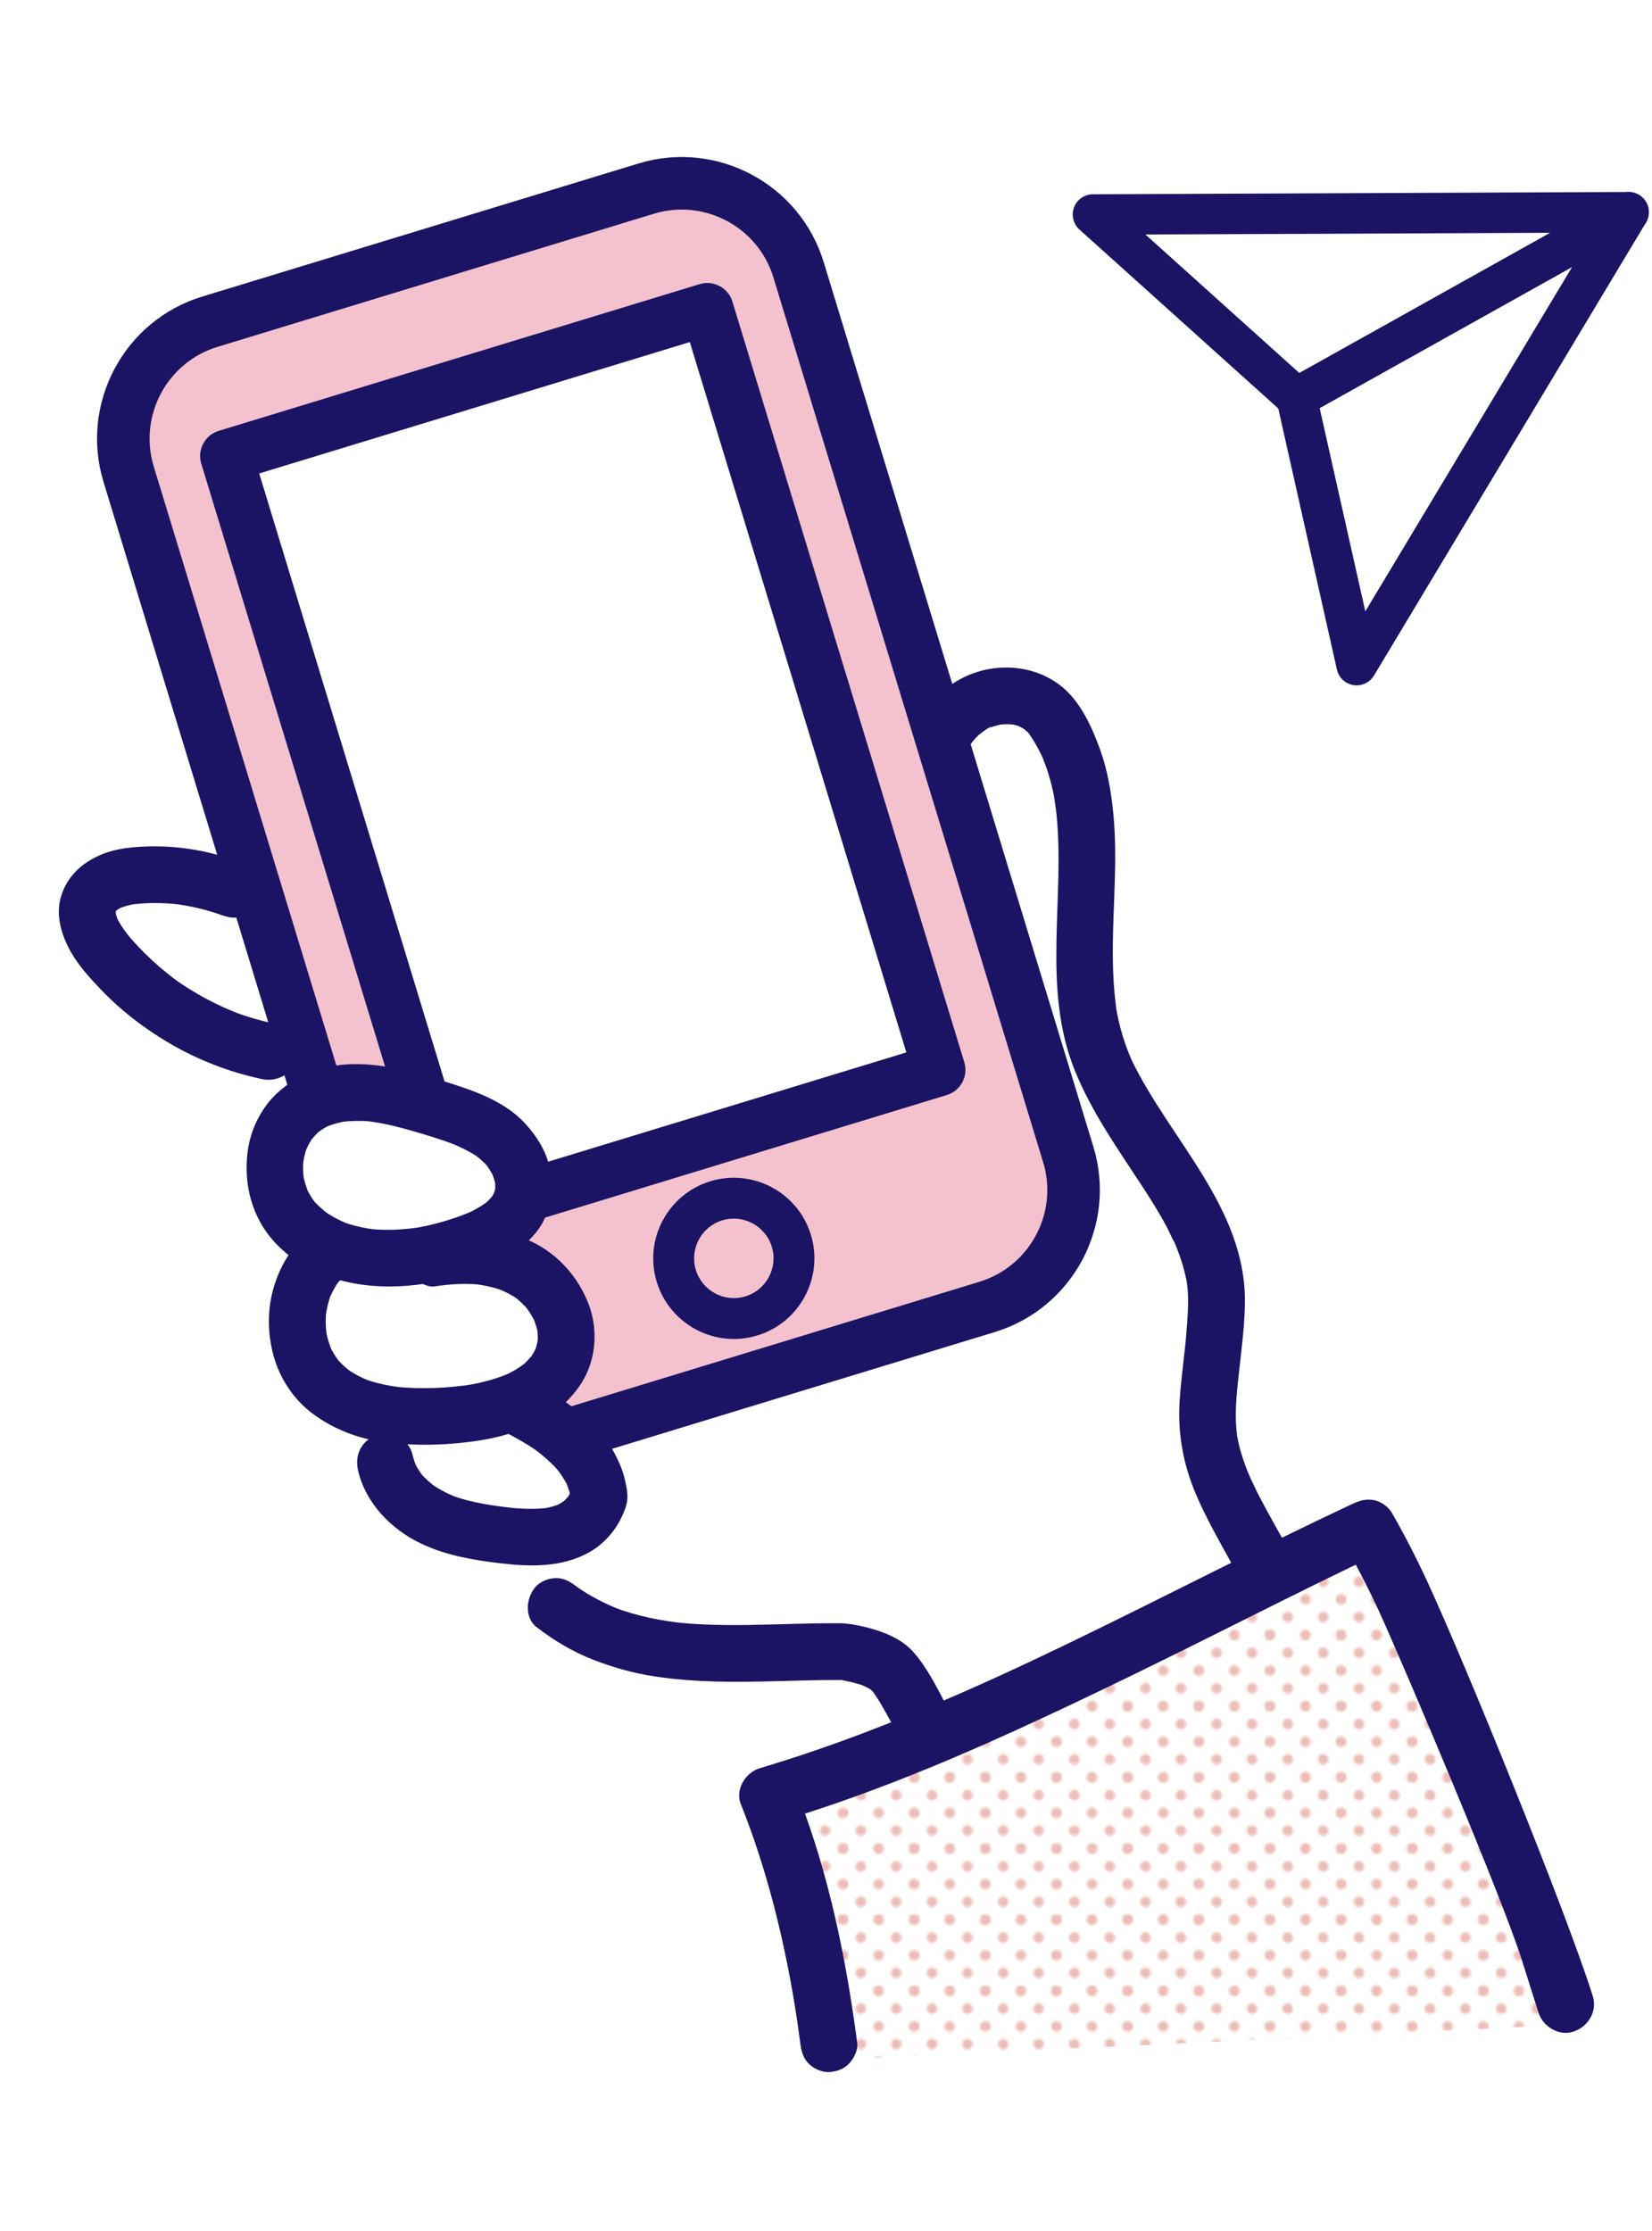 <svg enable-background="new 0 0 200 270" viewBox="0 0 200 270" xmlns="http://www.w3.org/2000/svg" xmlns:xlink="http://www.w3.org/1999/xlink"><pattern id="a" height="28.8" overflow="visible" patternUnits="userSpaceOnUse" viewBox="2.16 -30.961 28.8 28.8" width="28.8" x="30" y="245"><path d="m2.16-30.961h28.8v28.8h-28.8z" fill="none"/><path d="m30.96 0c1.192 0 2.159-.967 2.159-2.16s-.968-2.16-2.159-2.16c-1.193 0-2.16.967-2.16 2.16s.967 2.16 2.16 2.16z" fill="#edbdb8"/><path d="m16.56 0c1.192 0 2.16-.967 2.16-2.16s-.968-2.16-2.16-2.16c-1.193 0-2.16.967-2.16 2.16s.967 2.16 2.16 2.16z" fill="#edbdb8"/><path d="m30.96-14.4c1.192 0 2.159-.967 2.159-2.16s-.968-2.16-2.159-2.16c-1.193 0-2.16.967-2.16 2.16s.967 2.16 2.16 2.16z" fill="#edbdb8"/><path d="m16.56-14.4c1.192 0 2.16-.967 2.16-2.16s-.968-2.16-2.16-2.16c-1.193 0-2.16.967-2.16 2.16s.967 2.16 2.16 2.16z" fill="#edbdb8"/><path d="m9.36-7.201c1.192 0 2.16-.967 2.16-2.16 0-1.191-.968-2.158-2.16-2.158-1.193 0-2.16.967-2.16 2.158 0 1.193.967 2.16 2.16 2.16z" fill="#edbdb8"/><path d="m23.76-7.201c1.191 0 2.16-.967 2.16-2.16 0-1.191-.969-2.158-2.16-2.158-1.193 0-2.16.967-2.16 2.158 0 1.193.967 2.16 2.16 2.16z" fill="#edbdb8"/><path d="m9.36-21.602c1.192 0 2.16-.967 2.16-2.158 0-1.193-.968-2.16-2.16-2.16-1.193 0-2.16.967-2.16 2.16 0 1.192.967 2.158 2.16 2.158z" fill="#edbdb8"/><path d="m23.76-21.602c1.191 0 2.16-.967 2.16-2.158 0-1.193-.969-2.16-2.16-2.16-1.193 0-2.16.967-2.16 2.16 0 1.192.967 2.158 2.16 2.158z" fill="#edbdb8"/><path d="m2.16 0c1.191 0 2.159-.967 2.159-2.16s-.968-2.16-2.159-2.16c-1.193 0-2.16.966-2.16 2.16 0 1.193.967 2.16 2.16 2.16z" fill="#edbdb8"/><path d="m2.16-14.4c1.191 0 2.159-.967 2.159-2.16s-.968-2.16-2.159-2.16c-1.193 0-2.16.967-2.16 2.16s.967 2.16 2.16 2.16z" fill="#edbdb8"/><path d="m30.96-28.8c1.192 0 2.159-.967 2.159-2.16s-.968-2.16-2.159-2.16c-1.193 0-2.16.967-2.16 2.16s.967 2.16 2.16 2.16z" fill="#edbdb8"/><path d="m16.56-28.8c1.192 0 2.16-.967 2.16-2.16s-.968-2.16-2.16-2.16c-1.193 0-2.16.967-2.16 2.16s.967 2.16 2.16 2.16z" fill="#edbdb8"/><path d="m2.16-28.8c1.191 0 2.159-.967 2.159-2.16s-.968-2.16-2.159-2.16c-1.193 0-2.16.967-2.16 2.16s.967 2.16 2.16 2.16z" fill="#edbdb8"/></pattern><pattern id="b" patternTransform="matrix(.297 0 0 .297 -5798.096 -5766.148)" xlink:href="#a"/><path d="m50.002 129.551c-.556 5.365 2.101 10.332 6.536 12.99.236 4.23.709 8.399 1.406 12.509-1.835 1.182-3.439 2.83-4.669 4.897-3.21 5.397-4.562 11.52-2.529 17.617.919 2.757 2.497 4.865 4.295 6.967.744 1.858 1.565 3.418 2.877 4.99 4.468 5.355 11.935 7.152 19.286 7.149 7.205 2.404 14.646 4.097 22.183 5.043 3.633.456 7.259.789 10.887.992 3.677 10.792 6.982 21.706 9.898 32.732.743 2.808 2.472 5.114 4.708 6.746l44.005-13.421c1.934-3.184 2.646-7.064 1.263-10.651-5.746-14.895-14.551-28.258-26.416-39.002 2.413-4.719 3.795-9.99 4.019-15.257.436-10.243-4.734-20.102-12.478-26.619-1.298-3.517-2.386-7.112-3.255-10.759-.284-1.19-.544-2.386-.781-3.586-.078-.394-.149-.789-.222-1.184-.282-2.35-.594-4.686-.753-7.051-.341-5.041-.246-10.088.224-15.117.199-2.129-.982-5.117-2.098-6.878-1.58-2.494-3.958-4.274-6.686-5.306-5.331-2.017-10.588-.42-14.677 3.371-1.674 1.552-3.348 3.103-5.022 4.655-2.273 2.107-3.807 6.497-3.587 9.545.06.832.183 1.61.36 2.353-.735.628-1.38 1.222-1.831 1.638-1.25 1.154-2.338 2.501-3.251 3.95-7.744-2.502-16.092-2.607-23.83.055l-22.548.031c-.498.001-.978.094-1.43.259-7.981-3.354-16.224-6.078-24.639-8.131-1.923-.469-3.444.158-4.41 1.28-2.64 1.342-3.768 5.509-1.212 7.764.273.24.549.475.826.708-.008 1.143.44 2.317 1.504 3.307 3.413 3.171 7.549 5.326 12 6.315.501.416 1.117.73 1.861.887 6.079 1.283 12.224 2.23 18.402 2.844-.094.45-.168.906-.216 1.368zm5.278 55.259c.374.433.755.866 1.142 1.307-.452-.392-.83-.829-1.142-1.307z" fill="#fff"/><path d="m122.168 157.353-58.158 17.737c-6.336 1.932-13.04-1.638-14.972-7.974l-34.278-112.394c-1.932-6.336 1.638-13.04 7.974-14.972l58.158-17.737c6.336-1.932 13.04 1.638 14.972 7.974l34.278 112.393c1.933 6.337-1.637 13.04-7.974 14.973z" fill="#f4c2ce"/><path d="m120.431 161.208-52.827 16.112c-9.474 2.889-19.532-2.467-22.422-11.942l-32.652-107.062c-2.889-9.474 2.468-19.532 11.942-22.422l52.827-16.111c9.474-2.889 19.532 2.468 22.422 11.942l32.652 107.062c2.889 9.474-2.468 19.532-11.942 22.421zm-94.103-119.228c-6.118 1.866-9.578 8.361-7.712 14.48l32.652 107.062c1.866 6.118 8.362 9.578 14.48 7.712l52.827-16.111c6.118-1.866 9.577-8.362 7.711-14.48l-32.652-107.062c-1.866-6.118-8.361-9.578-14.479-7.712z" fill="#1b1464"/><path d="m40.123 44.214h60.863v96.237h-60.863z" fill="#fff" transform="matrix(.957 -.292 .292 .957 -23.866 24.598)"/><path d="m114.627 132.523-58.216 17.755c-1.68.513-3.458-.434-3.971-2.115l-28.073-92.051c-.513-1.681.434-3.459 2.115-3.971l58.216-17.755c1.68-.513 3.458.434 3.971 2.115l28.074 92.051c.512 1.68-.435 3.458-2.116 3.971zm-57.029 10.741 52.13-15.899-26.217-85.965-52.13 15.899z" fill="#1b1464"/><path d="m91.687 161.622c-5.146 1.569-10.609-1.34-12.179-6.486-1.569-5.146 1.341-10.609 6.487-12.179 5.146-1.569 10.61 1.34 12.179 6.486s-1.341 10.609-6.487 12.179zm-4.249-13.932c-2.536.773-3.97 3.466-3.197 6.002s3.466 3.97 6.002 3.197 3.97-3.466 3.197-6.002c-.774-2.537-3.466-3.971-6.002-3.197z" fill="#1b1464"/><path d="m117.395 90.215c.274-.385.572-.748.904-1.084.216-.219.919-.704-.014-.039.2-.143.387-.302.59-.442.243-.167.893-.718 1.198-.692.027.002-.911.377-.394.186.101-.037.2-.08.301-.118.251-.093.507-.175.766-.245.206-.056.415-.098.623-.144.526-.118-.449.093-.439.072.007-.016.27-.032.315-.037.475-.046.937-.009 1.411-.012-1.073.007-.406-.047-.04.027.203.041.403.09.602.148.099.029.196.066.295.094.405.116-.851-.378-.316-.114.21.104.422.199.626.316.091.052.177.113.268.163.37.202-.727-.578-.264-.19.165.138.333.271.49.419.16.151.296.327.456.477-.652-.614-.4-.506-.253-.287.106.158.219.311.323.471.323.494.623 1.003.9 1.524.154.289.295.583.44.876.206.416-.291-.676-.115-.247.068.166.142.33.21.496.471 1.158.841 2.356 1.124 3.573.073.313.14.628.203.943.057.29.11 1.173.039.149.044.642.185 1.288.251 1.931 1.068 10.377-1.814 21.179 2.245 31.167 2.058 5.065 5.215 9.48 8.184 14.03.713 1.093 1.411 2.196 2.07 3.323.315.538.62 1.081.913 1.632.298.56.524 1.222.874 1.748-.035-.052-.351-.8-.117-.25.056.132.114.262.17.394.111.262.218.526.321.792.23.594.438 1.196.62 1.807.171.574.319 1.155.439 1.741.028.138.052.277.081.415.093.45-.104-.739-.045-.282.046.352.094.703.126 1.057.118 1.314.049 2.62-.042 3.933-.041.595-.088 1.189-.14 1.784-.024.279-.05.558-.077.837-.013.135-.026.271-.039.406-.013.133-.026.265-.04.398.017-.165.034-.331.052-.496-.241 2.199-.525 4.4-.675 6.607-.267 3.93.427 7.776 1.983 11.394 1.224 2.845 2.743 5.519 4.237 8.227 1.504 2.725 2.98 5.466 4.426 8.222 2.915 5.552 5.712 11.166 8.395 16.834.656 1.386 1.305 2.776 1.948 4.169.334.723 1.376 1.329 2.109 1.503.83.197 1.922.055 2.633-.441.717-.5 1.334-1.227 1.503-2.109.187-.972-.03-1.744-.441-2.633-2.684-5.816-5.485-11.579-8.41-17.278-1.442-2.81-2.913-5.604-4.413-8.383-1.513-2.801-3.138-5.549-4.586-8.385-.271-.531-.495-1.101-.789-1.618.531.932.034.063-.08-.203-.128-.299-.251-.599-.369-.902-.368-.943-.689-1.905-.935-2.887-.107-.428-.191-.859-.276-1.29-.085-.43.145.986.065.392-.013-.098-.028-.195-.041-.293-.032-.241-.059-.483-.081-.726-.076-.838-.094-1.681-.07-2.522.025-.881.093-1.76.177-2.637.01-.106.021-.211.031-.317.05-.523-.042.401-.042.402.02-.249.053-.498.08-.746.061-.555.124-1.11.185-1.666.296-2.693.656-5.434.661-8.147.024-11.297-9.11-19.591-13.721-29.154-.221-.457.359.834.062.13-.058-.136-.118-.271-.176-.407-.115-.272-.227-.545-.334-.821-.24-.618-.459-1.244-.651-1.879-.189-.622-.352-1.251-.493-1.885-.063-.281-.121-.562-.175-.845-.027-.141-.051-.283-.078-.425-.144-.768.118.83.011.055-.355-2.551-.458-5.116-.436-7.69.046-5.274.564-10.567.081-15.835-.253-2.755-.729-5.543-1.686-8.147-.941-2.558-2.264-5.461-4.382-7.273-3.861-3.302-9.778-3.212-13.81-.223-.972.721-1.878 1.528-2.581 2.516-.543.763-.938 1.447-.911 2.425.023.853.441 1.87 1.104 2.431 1.273 1.08 3.74 1.376 4.856-.19z" fill="#1b1464"/><path d="m62.275 143.521c-.041-.054-.083-.109-.124-.163-.189-.322-.414-.62-.676-.887-.58-.761-1.16-1.522-1.74-2.284-.856-1.123-2.332-1.826-3.819-1.975-.614-.631-1.387-1.004-2.218-1.135-1.229-1.066-2.656-1.919-4.286-2.491-.827-.29-1.706-.462-2.589-.522-.312-.236-.624-.473-.935-.71-1.855-1.408-4.273-1.742-6.151-.127-.5.43-.916.999-1.219 1.628-.623.334-1.233.77-1.824 1.325-2.027 1.901-3.096 4.778-2.251 7.514.388 1.258 1.236 2.376 2.219 3.216.378.324 1.038.577 1.471.922.002.057.012.141.038.27.328 1.658.833 3.263 1.488 4.8-1.028.932-1.804 2.114-2.194 3.602-1.727 6.585 3.994 10.143 8.69 13.133.675.43 1.332.887 1.977 1.359-1.324 1.54-1.596 4.109-.614 5.892 2.459 4.465 7.143 6.719 11.887 6.606 2.405.674 4.906.467 7.069-1.053 2.162-1.519 2.725-4.154 1.448-6.463-1.614-2.916-3.93-5.433-6.681-7.313 1.542-.475 2.824-1.708 3.216-3.369.095-.401.147-.804.179-1.206 1.122-1.2 1.546-3.023 1.08-4.598-.884-2.99-2.808-5.275-5.304-6.667-.702-.549-1.461-1.033-2.272-1.437.138-.245.258-.501.368-.762.062-.003.124-.006.186-.011 2.424.162 3.806-1.508 4.131-3.488.323-1.223.223-2.591-.55-3.606z" fill="#fff"/><g fill="#1b1464"><path d="m55.72 147.161c-1.814.661-3.682 1.161-5.588 1.479.303-.05.606-.099.909-.149-2.055.332-4.141.447-6.215.247.295.031.591.061.886.092-1.467-.152-2.906-.464-4.289-.983.274.104.548.207.822.311-1.064-.411-2.07-.938-3.005-1.592.239.169.478.339.717.508-.798-.572-1.54-1.22-2.173-1.973.19.228.38.456.571.684-.515-.631-.944-1.316-1.29-2.053.128.279.256.559.384.838-.366-.807-.622-1.649-.773-2.521.05.303.099.606.149.909-.145-.907-.173-1.821-.082-2.735-.031.295-.061.591-.092.886.092-.821.279-1.622.566-2.397-.104.274-.207.548-.311.822.267-.691.607-1.342 1.027-1.951-.169.239-.339.478-.508.717.435-.611.938-1.158 1.514-1.639-.228.19-.456.38-.684.571.54-.437 1.124-.803 1.751-1.102-.279.128-.559.256-.838.384.907-.415 1.869-.68 2.851-.844-.303.05-.606.099-.909.149 1.312-.2 2.631-.203 3.951-.077-.295-.031-.591-.061-.886-.092 1.905.199 3.769.646 5.606 1.176 1.788.515 3.582 1.056 5.324 1.713-.274-.104-.548-.207-.822-.311 1.319.507 2.593 1.11 3.756 1.918-.239-.169-.478-.339-.717-.508.686.492 1.308 1.04 1.856 1.683-.19-.228-.38-.456-.571-.684.485.59.893 1.225 1.221 1.915-.128-.279-.256-.559-.384-.838.264.586.46 1.189.577 1.821-.05-.303-.099-.606-.149-.909.084.52.11 1.035.07 1.56.031-.295.061-.591.092-.886-.049.475-.151.931-.311 1.381.104-.274.207-.548.311-.822-.187.483-.429.928-.727 1.351.169-.239.339-.478.508-.717-.369.497-.795.932-1.269 1.328.228-.19.456-.38.684-.571-.831.669-1.756 1.189-2.722 1.634.279-.128.559-.256.838-.384-.533.24-1.076.458-1.626.661-1.683.622-2.93 2.468-2.284 4.289.593 1.672 2.483 2.952 4.289 2.284 1.573-.582 3.175-1.253 4.561-2.209 1.53-1.056 2.995-2.478 3.728-4.22.866-2.056 1.024-4.15.464-6.317-.493-1.907-1.587-3.588-2.904-5.023-2.481-2.702-6.178-3.963-9.578-5.029-3.416-1.071-6.871-2.064-10.478-2.152-1.843-.045-3.77.208-5.513.816-1.678.586-3.087 1.458-4.399 2.643-1.98 1.789-3.304 4.521-3.627 7.156-.38 3.095.126 6.147 1.725 8.857 1.508 2.557 4.077 4.599 6.788 5.755 5.541 2.363 11.792 2.021 17.472.31.593-.179 1.18-.376 1.762-.588 1.686-.614 2.928-2.473 2.284-4.289-.596-1.677-2.481-2.942-4.29-2.283z"/><path d="m38.266 148.343c-2.504 1.885-4.204 4.395-5.109 7.391-.808 2.672-.779 5.639-.044 8.323.757 2.765 2.45 5.34 4.762 7.046 2.526 1.864 5.443 2.991 8.553 3.415 2.894.394 5.807.417 8.714.163 2.742-.239 5.56-.706 8.123-1.744 2.917-1.182 5.438-2.891 7.148-5.583 1.754-2.76 2.017-6.444.867-9.479-1.235-3.258-3.631-5.995-6.772-7.541-3.023-1.487-6.47-1.999-9.813-1.778-.739.049-1.475.137-2.206.252-.953.15-1.749.364-2.431 1.104-.56.607-.972 1.587-.911 2.425.065.9.394 1.831 1.104 2.431.632.535 1.566 1.046 2.425.911 1.805-.283 3.632-.381 5.453-.208-.295-.031-.591-.061-.886-.092 1.293.136 2.558.409 3.778.863-.274-.104-.548-.207-.822-.311.928.359 1.811.811 2.625 1.387-.239-.169-.478-.339-.717-.508.682.499 1.295 1.069 1.845 1.709-.19-.228-.381-.456-.571-.684.572.687 1.055 1.432 1.44 2.239-.128-.279-.256-.559-.384-.838.344.753.592 1.534.729 2.351-.05-.303-.099-.606-.149-.909.097.66.118 1.317.053 1.981.031-.295.061-.591.092-.886-.076.639-.23 1.255-.457 1.856.104-.274.207-.548.311-.822-.233.585-.528 1.131-.888 1.647.169-.239.339-.478.508-.717-.443.613-.961 1.155-1.539 1.641.228-.19.456-.38.684-.571-.824.673-1.736 1.211-2.7 1.658.279-.128.559-.256.838-.384-1.742.788-3.599 1.269-5.481 1.582.303-.05.606-.099.909-.149-3.119.501-6.372.635-9.515.31.295.031.591.061.886.092-1.592-.175-3.161-.494-4.665-1.051.274.104.548.207.822.311-1.037-.396-2.02-.902-2.929-1.541.239.169.478.339.717.508-.717-.518-1.375-1.105-1.95-1.778.19.228.38.456.571.684-.572-.69-1.042-1.447-1.416-2.262.128.279.256.559.384.838-.382-.862-.649-1.76-.81-2.689.05.303.099.606.149.909-.173-1.071-.202-2.152-.094-3.231-.031.295-.061.591-.092.886.111-.987.334-1.95.677-2.883-.104.274-.207.548-.311.822.335-.879.769-1.709 1.312-2.478-.169.239-.339.478-.508.717.475-.654 1.016-1.244 1.632-1.767-.228.19-.456.38-.684.571.139-.115.281-.227.425-.335.727-.547 1.287-1.199 1.503-2.109.197-.83.055-1.922-.441-2.633-.996-1.426-3.207-2.219-4.744-1.062z"/><path d="m43.345 177.95c.924 3.991 4.013 7.132 7.635 8.858 3.004 1.431 6.271 1.99 9.548 2.378 3.693.437 7.536.535 10.877-1.367 1.629-.927 3.01-2.456 3.816-4.143.324-.677.636-1.39.714-2.137.088-.847-.108-1.724-.301-2.551-.254-1.087-.721-2.13-1.238-3.114-1.023-1.949-2.623-3.659-4.34-5.02-1.806-1.433-3.775-2.639-5.834-3.67-1.608-.805-3.832-.285-4.648 1.417-.788 1.645-.299 3.788 1.417 4.648 1.457.73 2.873 1.537 4.206 2.478-.239-.169-.478-.339-.717-.508 1.22.875 2.355 1.857 3.324 3.007-.19-.228-.381-.456-.571-.684.641.781 1.188 1.62 1.613 2.537-.128-.279-.256-.559-.384-.838.346.781.59 1.585.729 2.428-.05-.303-.099-.606-.149-.909.026.174.048.347.066.522.031-.295.061-.591.092-.886-.035.102-.072.202-.111.303.104-.274.207-.548.311-.822-.221.555-.491 1.079-.83 1.572.169-.239.339-.478.508-.717-.316.44-.674.834-1.084 1.188.228-.19.456-.38.684-.571-.47.388-.981.702-1.534.958.279-.128.559-.256.838-.384-.737.325-1.508.534-2.302.665.303-.05.606-.099.909-.149-1.63.25-3.284.186-4.918.017.295.031.591.061.886.092-2.64-.285-5.399-.646-7.896-1.574.274.104.548.207.822.311-1.158-.442-2.263-.998-3.284-1.704.239.169.478.339.717.508-.757-.538-1.447-1.149-2.054-1.853.19.228.38.456.571.684-.537-.644-.983-1.341-1.335-2.102.128.279.256.559.384.838-.244-.554-.431-1.122-.568-1.711-.406-1.755-2.621-2.875-4.289-2.284-1.852.658-2.716 2.409-2.28 4.289z"/><path d="m124.99 231.369c-3.792-8.401-6.381-17.308-10.686-25.484-1.082-2.055-2.216-4.268-3.773-6.007-1.439-1.608-3.676-2.446-5.717-2.957-1.074-.268-2.164-.467-3.273-.474-.86-.005-1.719.001-2.579.014-1.734.026-3.467.081-5.2.127-3.907.105-7.826.173-11.72-.22.295.031.591.061.886.092-2.926-.305-5.82-.883-8.577-1.923.274.104.548.207.822.311-1.932-.742-3.764-1.703-5.461-2.889.239.169.478.339.717.508-.263-.186-.522-.377-.778-.572-.731-.556-1.476-.937-2.425-.911-.853.023-1.87.441-2.431 1.104-1.108 1.31-1.338 3.692.192 4.856 2.107 1.603 4.344 2.952 6.814 3.915 2.407.938 4.86 1.628 7.415 2.019 4.932.755 9.917.712 14.89.578 2.721-.074 5.443-.162 8.165-.132-.295-.031-.591-.061-.886-.092 1.152.197 2.293.449 3.393.85-.274-.104-.548-.207-.822-.311.628.239 1.229.525 1.785.906-.239-.169-.478-.339-.717-.508.31.225.591.471.844.759-.19-.228-.381-.456-.571-.684 1.035 1.273 1.838 2.825 2.628 4.258.844 1.53 1.619 3.097 2.349 4.685-.128-.279-.256-.559-.384-.838 3.148 6.884 5.413 14.129 8.527 21.027.393.87.793 1.563 1.671 2.03.744.396 1.81.54 2.617.254.838-.297 1.635-.845 2.03-1.671.366-.763.62-1.812.255-2.62z"/><path d="m33.369 123.922c-1.746-.367-3.458-.867-5.128-1.494.274.104.548.207.822.311-2.816-1.073-5.48-2.499-7.938-4.241.239.169.478.339.717.508-2.404-1.721-4.585-3.73-6.484-5.997.19.228.381.456.571.684-.745-.899-1.429-1.837-1.92-2.901.128.279.256.559.384.838-.216-.494-.382-.996-.477-1.527.05.303.099.606.149.909-.053-.362-.069-.714-.043-1.079-.031.295-.061.591-.092.886.036-.314.102-.612.204-.911-.104.274-.207.548-.311.822.127-.325.283-.619.484-.904-.169.239-.339.478-.508.717.204-.267.428-.5.684-.718-.228.19-.456.381-.684.571.383-.306.797-.549 1.242-.755-.279.128-.559.256-.838.384.75-.326 1.535-.529 2.34-.662-.303.05-.606.099-.909.149 1.974-.301 4.012-.273 5.995-.07-.295-.031-.591-.061-.886-.092 2.24.245 4.434.767 6.543 1.561-.274-.104-.548-.207-.822-.311.057.022.113.044.17.065.888.342 1.667.544 2.617.254.806-.246 1.66-.897 2.03-1.671.384-.802.56-1.754.254-2.617-.283-.797-.843-1.711-1.671-2.03-3.866-1.487-7.903-2.301-12.063-2.161-1.826.062-3.766.244-5.466.952-2.353.981-4.176 2.579-4.939 5.079-.698 2.286.051 4.736 1.184 6.739.932 1.647 2.262 3.102 3.558 4.468 2.457 2.59 5.343 4.806 8.423 6.606 3.46 2.022 7.301 3.5 11.223 4.323 1.759.369 3.78-.696 4.137-2.55.342-1.788-.674-3.741-2.552-4.135z"/></g><path d="m189.269 245.02c.06-.492.092-.999.087-1.524-.105-10.106-11.919-39.627-16.904-48.388-2.379-4.18-6.777-5.375-10.765-4.456-1.401-.177-2.87-.105-4.345.237-3.335.775-6.63 2.305-9.298 4.46-.177.143-.35.293-.522.444-.224.097-.447.194-.669.292-4.075 1.797-8.012 3.792-11.785 6.124-1.648.619-3.302 1.225-4.963 1.809-8.032 2.826-16.199 5.241-24.465 7.279-3.293.812-6.56 4.153-7.09 7.549-1.407 9.033 1.314 18.11 3.58 26.908-.177 1.177-.354 2.353-.531 3.53l87.676-4.216c-.002-.016-.003-.032-.006-.048z" fill="#fff"/><path d="m189.269 245.02c.06-.492.092-.999.087-1.524-.105-10.106-11.919-39.627-16.904-48.388-2.379-4.18-6.777-5.375-10.765-4.456-1.401-.177-2.87-.105-4.345.237-3.335.775-6.63 2.305-9.298 4.46-.177.143-.35.293-.522.444-.224.097-.447.194-.669.292-4.075 1.797-8.012 3.792-11.785 6.124-1.648.619-3.302 1.225-4.963 1.809-8.032 2.826-16.199 5.241-24.465 7.279-3.293.812-6.56 4.153-7.09 7.549-1.407 9.033 1.314 18.11 3.58 26.908-.177 1.177-.354 2.353-.531 3.53l87.676-4.216c-.002-.016-.003-.032-.006-.048z" fill="url(#b)"/><path d="m103.779 247.235c-1.091-8.264-2.654-16.495-5.198-24.444-.703-2.195-1.482-4.365-2.338-6.505-.761 1.43-1.523 2.859-2.284 4.289 9.94-2.96 19.567-6.864 28.997-11.163 9.649-4.399 19.15-9.119 28.633-13.863 5.257-2.63 10.518-5.253 15.841-7.747-1.581-.354-3.162-.708-4.743-1.062 1.644 2.859 3.139 5.799 4.514 8.796-.128-.279-.256-.559-.384-.838 3.338 7.31 14.928 34.703 17.374 42.349.695 2.173 1.38 4.35 2.067 6.525.542 1.713 2.526 2.909 4.289 2.284 1.741-.618 2.865-2.452 2.284-4.289-3.277-10.364-15.54-40.502-20.132-50.376-1.288-2.769-2.686-5.485-4.208-8.132-.401-.698-1.318-1.351-2.109-1.503-.97-.187-1.747.026-2.633.441-11.241 5.268-22.259 11.004-33.432 16.415-3.163 1.532-6.338 3.039-9.532 4.504.279-.128.559-.256.838-.384-7.506 3.437-15.128 6.639-22.942 9.316-2.228.763-4.47 1.482-6.727 2.154-1.67.497-2.973 2.566-2.284 4.289 3.17 7.925 5.216 16.243 6.596 24.653-.05-.303-.099-.606-.149-.909.291 1.791.554 3.587.792 5.386.124.942.38 1.764 1.104 2.431.607.56 1.587.972 2.425.911.9-.065 1.831-.394 2.431-1.104.543-.642 1.025-1.554.91-2.424z" fill="#1b1464"/><path d="m156.974 50.587c-.591 0-1.177-.214-1.637-.628l-24.654-22.178c-.753-.677-1.011-1.747-.65-2.693.36-.946 1.266-1.573 2.277-1.577l64.846-.276h.011c1.113 0 2.085.75 2.369 1.827.284 1.08-.199 2.215-1.175 2.76l-40.192 22.454c-.374.209-.786.311-1.195.311zm-18.301-22.205 18.636 16.764 30.381-16.972z" fill="#1b1464"/><path d="m164.244 82.942c-.129 0-.26-.01-.391-.031-.987-.159-1.779-.904-1.999-1.881l-7.27-32.355c-.238-1.057.249-2.146 1.196-2.674l40.192-22.454c.974-.54 2.183-.361 2.953.434.772.797.912 2.014.341 2.965l-32.922 54.809c-.449.744-1.251 1.187-2.1 1.187zm-4.48-33.557 5.529 24.606 25.038-41.683z" fill="#1b1464"/></svg>